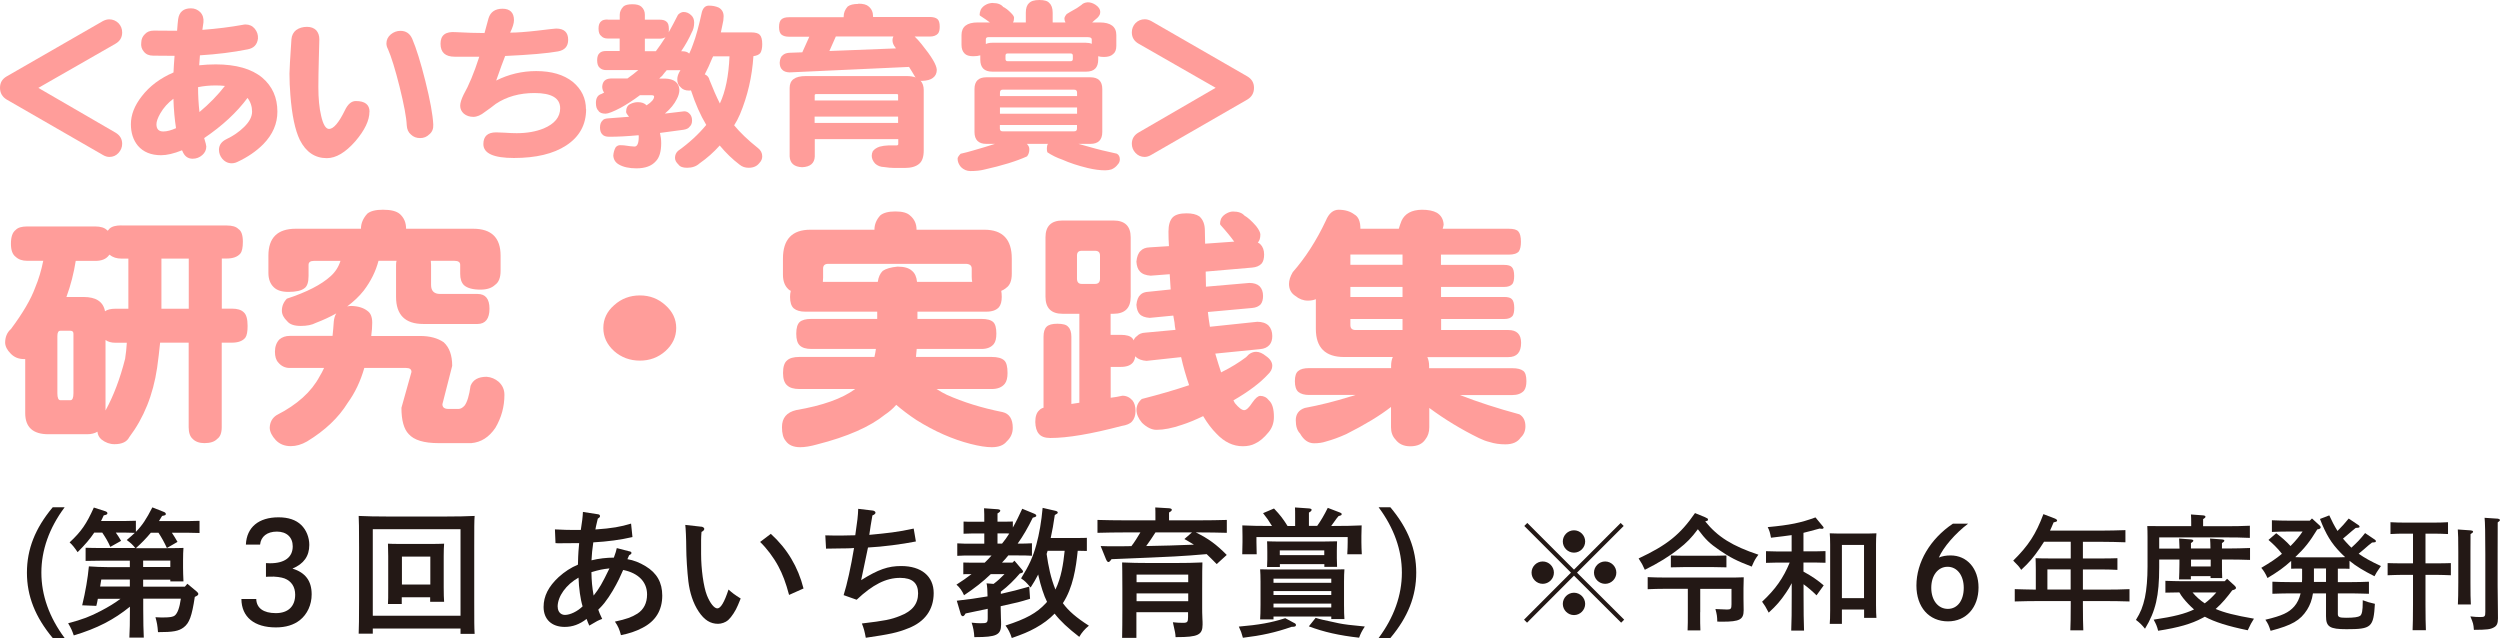 <?xml version="1.0" encoding="UTF-8"?>
<svg id="_レイヤー_1" data-name="レイヤー_1" xmlns="http://www.w3.org/2000/svg" viewBox="0 0 306.34 78.18">
  <defs>
    <style>
      .cls-1 {
        fill: #231815;
      }

      .cls-2 {
        fill: #ff9d9a;
      }
    </style>
  </defs>
  <path class="cls-2" d="M14.97,17.62c0,.42-.15.79-.45,1.12s-.67.49-1.12.49c-.26,0-.52-.08-.79-.24L.82,12.2c-.54-.33-.82-.81-.82-1.44s.27-1.08.82-1.4L12.61,2.58c.27-.14.53-.21.77-.21.44,0,.82.16,1.14.47.3.32.45.69.45,1.14,0,.6-.27,1.06-.82,1.38l-9.45,5.41,9.45,5.48c.54.32.82.77.82,1.38Z"/>
  <path class="cls-2" d="M33.99,13.69c0,1.46-.57,2.79-1.72,3.97-.86.87-1.93,1.6-3.2,2.19-.27.13-.56.18-.86.15-.37-.04-.69-.22-.97-.54-.27-.33-.41-.7-.41-1.12.01-.57.32-1,.92-1.29.84-.4,1.56-.9,2.15-1.48.66-.64.99-1.27.99-1.89s-.19-1.2-.56-1.68c-1.32,1.78-3.09,3.42-5.31,4.92.17.56.26.9.26,1.03,0,.42-.17.77-.49,1.05-.34.3-.74.45-1.18.45-.6,0-1.02-.32-1.27-.97l-.04-.06c-1,.4-1.85.6-2.56.6-1.23,0-2.18-.39-2.84-1.16-.57-.69-.86-1.57-.86-2.64,0-1.15.44-2.28,1.33-3.42.96-1.25,2.26-2.22,3.89-2.92.03-.62.07-1.3.13-2.04l-2.62-.02c-.5,0-.88-.16-1.14-.49-.27-.31-.38-.69-.32-1.12.01-.42.16-.76.45-1.03.26-.29.62-.43,1.1-.43l2.84.02c.04-.6.09-1.07.13-1.42.13-.89.65-1.33,1.57-1.33.44,0,.82.16,1.14.47.31.33.44.75.39,1.25-.03.24-.07.55-.13.92,1.82-.14,3.47-.35,4.96-.62.11-.03.22-.04.32-.04.47,0,.85.17,1.14.52.29.36.42.76.39,1.2-.09.75-.51,1.19-1.27,1.33-1.79.36-3.74.6-5.84.73-.03.44-.06.85-.09,1.22.66-.07,1.33-.11,2.02-.11,2.49,0,4.4.54,5.71,1.63,1.23,1.05,1.85,2.43,1.85,4.15ZM21.57,15.71c-.17-1.09-.28-2.29-.32-3.61-.67.5-1.21,1.1-1.61,1.8-.32.56-.47,1-.47,1.33,0,.59.28.88.84.88.44,0,.97-.14,1.57-.41ZM27.56,10.53c-.36-.04-.74-.06-1.14-.06-.76,0-1.48.07-2.15.21,0,1.05.06,2.06.17,3.05,1.2-1,2.24-2.07,3.12-3.2Z"/>
  <path class="cls-2" d="M45.27,13.69c0,1.06-.57,2.26-1.72,3.61-1.22,1.39-2.38,2.08-3.5,2.08-1.46,0-2.56-.75-3.31-2.23-.59-1.22-.97-3.06-1.16-5.52-.07-.87-.11-1.74-.11-2.6,0-.43.08-1.83.24-4.21.04-.49.24-.87.58-1.14.37-.26.82-.39,1.33-.39.47,0,.84.14,1.12.41.26.29.39.66.39,1.12,0,.11-.02.87-.06,2.26-.04,1.52-.06,2.71-.06,3.59,0,1.39.11,2.56.34,3.52.24,1.07.57,1.61.97,1.61.54,0,1.19-.75,1.93-2.26.36-.77.81-1.16,1.35-1.16,1.12,0,1.68.44,1.68,1.31ZM53.09,15.25c.03.52-.13.92-.47,1.2-.32.32-.69.47-1.14.47s-.82-.14-1.12-.43c-.32-.26-.49-.64-.52-1.14-.04-.97-.34-2.55-.88-4.73-.53-2.11-1-3.64-1.42-4.6-.13-.24-.19-.47-.19-.69,0-.44.18-.82.54-1.12.36-.29.75-.43,1.18-.43.67,0,1.15.32,1.44.97.5,1.17,1.04,2.9,1.61,5.18.59,2.35.91,4.12.97,5.31Z"/>
  <path class="cls-2" d="M71.82,13.38c0,1.91-.82,3.39-2.45,4.45-1.56,1.02-3.7,1.53-6.4,1.53-2.49,0-3.74-.57-3.74-1.7,0-.96.52-1.44,1.57-1.44.13,0,.47.01,1.03.04.57.04,1.07.06,1.48.06,1.25,0,2.35-.19,3.31-.58,1.35-.57,2.02-1.4,2.02-2.47,0-1.25-1.05-1.87-3.14-1.87-1.83,0-3.42.44-4.75,1.33-.43.34-.87.67-1.31.97-.52.42-1,.62-1.44.62s-.85-.13-1.16-.39c-.3-.27-.45-.59-.45-.97,0-.34.14-.79.41-1.35.64-1.12,1.29-2.67,1.93-4.66.17,0-.83,0-3.01,0-1.16,0-1.74-.53-1.74-1.59s.62-1.52,1.87-1.42c1.33.07,2.51.11,3.52.11.03-.13.19-.73.49-1.8.24-.79.82-1.18,1.72-1.18s1.4.47,1.4,1.4c0,.39-.16.9-.47,1.53.8,0,1.9-.08,3.31-.24,1.4-.17,2.18-.26,2.32-.26.99,0,1.48.46,1.48,1.38,0,.8-.42,1.27-1.25,1.42-1.27.23-3.43.42-6.47.56-.23.56-.59,1.56-1.1,3.01,1.53-.77,3.17-1.16,4.9-1.16,1.88,0,3.37.44,4.47,1.31,1.09.9,1.63,2.03,1.63,3.37Z"/>
  <path class="cls-2" d="M74.46,2.41h1.48v-.6c0-.36.15-.69.45-1.01.21-.19.58-.28,1.1-.28s.88.1,1.1.3c.29.26.43.59.43.99v.6h1.8c.39,0,.67.08.84.24.2.14.3.44.3.88,0,.17,0,.32-.02.43.37-.66.75-1.38,1.14-2.15.23-.23.46-.34.69-.34.34,0,.65.13.92.39.24.21.37.52.37.9,0,.47-.1.88-.3,1.22-.32.73-.75,1.5-1.29,2.3h.11c.39,0,.67.09.84.26.01,0,.03,0,.04.02.19-.4.34-.77.45-1.1.36-.93.72-2.26,1.1-4,.16-.52.44-.77.86-.77.44,0,.84.08,1.2.24.4.23.6.59.6,1.07,0,.33-.05.69-.15,1.07-.06.3-.12.6-.19.9h3.7c.53,0,.89.1,1.07.3.2.21.3.59.3,1.14,0,.49-.08.85-.24,1.1-.17.2-.45.32-.84.37-.16,2.51-.71,4.88-1.65,7.13-.21.49-.45.94-.71,1.35.72.87,1.68,1.8,2.9,2.77.36.27.54.62.54,1.03,0,.31-.12.59-.37.84-.29.37-.72.56-1.29.56-.43,0-.79-.12-1.1-.37-.89-.67-1.7-1.46-2.45-2.36-.73.82-1.55,1.55-2.47,2.19-.39.36-.9.54-1.53.54-.52,0-.87-.13-1.05-.39-.29-.27-.43-.54-.43-.82,0-.34.12-.63.37-.86,1.36-.97,2.51-2.03,3.46-3.18-.72-1.2-1.33-2.59-1.85-4.17-.01-.01-.02-.04-.02-.06-.09.01-.17.02-.24.02-.46,0-.81-.14-1.05-.43-.26-.21-.39-.53-.39-.95,0-.27.08-.56.24-.86.06-.09.11-.17.15-.26h-1.68c-.19.21-.38.45-.58.71-.13.1-.24.21-.34.32h.73c1.09.04,1.67.49,1.74,1.35,0,.39-.11.77-.32,1.16-.29.6-.77,1.2-1.46,1.78.79-.09,1.58-.18,2.38-.28.27,0,.51.12.71.37.16.19.24.44.24.77s-.1.57-.3.75c-.13.19-.37.31-.73.37-1.03.14-2,.27-2.9.39.1.42.15.83.15,1.25,0,1.03-.22,1.78-.67,2.23-.5.57-1.29.86-2.36.86-.9,0-1.62-.16-2.15-.47-.43-.24-.66-.61-.69-1.1.03-.37.12-.7.28-.99.13-.17.3-.26.52-.28.1,0,.26,0,.49.02.6.09,1.04.14,1.31.15.34,0,.52-.4.52-1.2,0-.06,0-.12-.02-.19-1.39.13-2.59.19-3.59.19-.42,0-.7-.1-.86-.3-.17-.16-.27-.43-.28-.82,0-.4.11-.69.32-.88.11-.16.36-.24.73-.26.84-.06,1.68-.12,2.51-.19,0-.01,0-.02-.02-.02-.2-.24-.32-.43-.34-.56,0-.49.16-.81.49-.97.31-.16.63-.24.95-.24.47,0,.83.13,1.07.39.62-.4.92-.76.92-1.07,0-.11-.09-.17-.28-.17h-1.46c-.8.6-1.6,1.12-2.38,1.55-.9.47-1.51.71-1.83.71-.44,0-.74-.12-.88-.37-.2-.19-.3-.5-.3-.95,0-.6.23-.97.69-1.1.1-.06.21-.11.32-.17-.14-.16-.22-.39-.24-.69.03-.66.37-1,1.03-1.03h2.06c.49-.34.93-.69,1.33-1.03h-3.93c-.33,0-.59-.09-.79-.28-.21-.17-.32-.48-.32-.92s.11-.74.32-.9c.16-.16.42-.24.79-.24h1.65v-1.53h-1.48c-.33,0-.59-.1-.77-.3-.23-.16-.34-.47-.34-.92,0-.43.11-.73.34-.9.14-.14.4-.21.77-.21ZM80.37,6.27c.4-.53.79-1.1,1.18-1.72-.19.13-.43.19-.73.19h-1.8v1.53h1.35ZM88.21,12.68c.69-1.46,1.08-3.39,1.18-5.78h-2c-.04.07-.08.14-.11.21-.3.75-.61,1.41-.92,2,.31.13.51.36.58.69.43,1.09.85,2.05,1.27,2.88Z"/>
  <path class="cls-2" d="M105.17.45c.6,0,1.02.11,1.27.34.36.3.54.7.54,1.2v.09h6.94c.44,0,.76.09.95.26.19.16.28.47.28.95,0,.37-.07.64-.21.82-.21.24-.55.37-1.01.37h-1.85c.29.27.57.59.86.95,1.2,1.48,1.82,2.51,1.85,3.12,0,.43-.16.76-.47.99-.29.23-.73.35-1.33.37-.07,0-.14,0-.19-.02.26.29.39.67.39,1.14v7.41c0,.79-.19,1.34-.58,1.65-.4.33-.98.49-1.74.49h-1.27c-.39,0-.81-.04-1.27-.11-.44-.01-.81-.16-1.1-.43-.27-.3-.41-.62-.41-.95,0-.19.04-.37.13-.56.2-.26.48-.44.84-.56.34-.09.69-.14,1.05-.15h.99c.16,0,.24-.06.24-.17v-.6h-10.23v2.13c-.04.83-.56,1.27-1.55,1.31-.97-.04-1.48-.48-1.53-1.31v-8.42c0-.96.66-1.44,1.98-1.44h12.35c.44,0,.82.06,1.12.17-.03-.03-.06-.06-.09-.09-.24-.42-.49-.82-.73-1.2l-14.63.67c-.43-.01-.74-.13-.92-.34-.19-.17-.29-.45-.3-.84.03-.46.15-.77.37-.92.17-.17.43-.27.77-.3l1.63-.06.86-1.91h-2.49c-.4,0-.71-.09-.92-.26-.2-.17-.3-.48-.3-.92,0-.47.1-.79.3-.95.19-.17.49-.26.92-.26h6.7v-.09c0-.44.16-.85.49-1.22.27-.21.71-.32,1.31-.32ZM99.82,12.31h10.23v-.69c0-.06-.05-.09-.15-.09h-9.9c-.11,0-.17.05-.17.15v.62ZM99.82,15.06h10.23v-.77h-10.23v.77ZM109.79,5.93s-.04-.06-.06-.09c-.24-.29-.37-.59-.37-.92,0-.16.04-.31.11-.45h-7.05l-.79,1.78,8.16-.32Z"/>
  <path class="cls-2" d="M120.87,9.47h12.74c.97,0,1.46.48,1.46,1.44v5.26c0,.97-.49,1.46-1.46,1.46h-1.46c.39.11.79.23,1.22.34,1.1.32,2.26.6,3.48.86.24.13.37.36.37.69,0,.26-.09.47-.26.64-.19.26-.44.46-.77.6-.23.07-.49.11-.77.11-.62,0-1.33-.09-2.13-.28-1.19-.29-2.23-.63-3.12-1.03-.67-.23-1.28-.53-1.83-.9-.04-.11-.06-.26-.06-.45,0-.14.02-.3.06-.47.03-.03.06-.06.09-.11h-2.6c.21.21.31.44.3.67,0,.33-.09.62-.28.86-1.29.59-3.05,1.13-5.29,1.63-.44.11-1,.17-1.65.17-.44,0-.83-.17-1.16-.49-.27-.32-.41-.66-.41-1.03,0-.14.12-.34.37-.6.57-.13,1.07-.26,1.5-.39,1.02-.29,1.92-.56,2.71-.82h-1.05c-.97,0-1.46-.49-1.46-1.46v-5.26c0-.96.49-1.44,1.46-1.44ZM121.67.37c.59,0,1.01.17,1.27.49.29.13.6.37.95.73.24.24.37.44.37.58,0,.23-.04.42-.13.58h1.57v-1.2c0-.54.13-.93.39-1.16.23-.26.65-.39,1.27-.39s1.02.12,1.22.37c.27.24.41.64.41,1.18v1.2h1.57c-.09-.16-.13-.32-.13-.49,0-.13.09-.31.28-.54.11-.06.24-.14.39-.24.3-.17.59-.34.86-.49.26-.19.44-.31.56-.39.17-.19.43-.29.77-.32.33,0,.65.11.97.32.37.26.56.54.56.86,0,.17-.04.32-.13.45-.11.19-.31.38-.58.58-.1.09-.19.17-.28.26h.92c1.36,0,2.04.52,2.04,1.55v1.31c0,.49-.14.83-.41,1.03-.24.23-.62.34-1.12.34-.27,0-.5-.03-.69-.09v.41c0,.99-.49,1.48-1.48,1.48h-11.49c-.99,0-1.48-.49-1.48-1.48v-.52c-.21.07-.5.11-.86.11-.5,0-.86-.11-1.07-.34-.24-.24-.37-.59-.37-1.05v-1.2c0-1.03.66-1.55,1.98-1.55h1.5c-.3-.23-.71-.51-1.22-.84-.03-.04-.04-.08-.04-.11,0-.16.04-.36.13-.6.14-.29.4-.52.77-.69.24-.1.49-.15.75-.15ZM120.81,5.39c.2-.1.46-.15.77-.15h11.49c.27,0,.51.04.71.13v-.54c0-.19-.17-.28-.52-.28h-12.14c-.21,0-.32.09-.32.28v.56ZM122.53,11.77h9.45v-.41c0-.24-.11-.37-.34-.37h-8.79c-.21,0-.32.12-.32.37v.41ZM122.53,13.94h9.45v-.77h-9.45v.77ZM131.63,16.09c.23,0,.34-.11.34-.34v-.43h-9.45v.43c0,.23.11.34.32.34h8.79ZM131.18,7.5c.19,0,.28-.09.28-.28v-.41c0-.17-.09-.26-.28-.26h-7.71c-.17,0-.26.09-.26.26v.41c0,.19.09.28.26.28h7.71Z"/>
  <path class="cls-2" d="M153.66,10.76c0,.63-.27,1.11-.82,1.44l-11.79,6.79c-.27.16-.54.24-.79.24-.44,0-.82-.17-1.12-.49s-.45-.7-.45-1.12c0-.6.27-1.06.82-1.38l9.45-5.48-9.45-5.41c-.54-.31-.82-.77-.82-1.38,0-.44.15-.82.45-1.14.31-.31.69-.47,1.14-.47.24,0,.5.07.77.21l11.79,6.79c.54.32.82.78.82,1.4Z"/>
  <path class="cls-2" d="M14.9,27.63h12.87c.68,0,1.16.14,1.44.43.37.23.55.75.55,1.57,0,.7-.1,1.18-.31,1.44-.35.41-.91.61-1.69.61h-.58v6.14h1.23c.66,0,1.14.14,1.44.43.33.27.49.83.49,1.69,0,.7-.09,1.18-.28,1.44-.33.41-.88.61-1.66.61h-1.23v10.35c0,.7-.18,1.18-.55,1.44-.33.35-.85.52-1.57.52-.61,0-1.1-.17-1.44-.52-.33-.29-.49-.77-.49-1.44v-10.35h-3.5c-.1,1.04-.23,2.08-.37,3.1-.49,3.3-1.63,6.12-3.41,8.48-.29.57-.89.86-1.81.86-.57,0-1.11-.19-1.6-.58-.29-.25-.45-.56-.49-.95-.33.2-.75.31-1.26.31h-4.76c-1.88,0-2.83-.86-2.83-2.58v-6.63h-.15c-.66,0-1.2-.22-1.63-.67-.43-.43-.66-.87-.68-1.32,0-.72.24-1.28.71-1.69,1.45-1.94,2.45-3.64,2.98-5.1.41-.98.74-2.07.98-3.26h-1.97c-.59,0-1.06-.16-1.41-.49-.39-.29-.58-.82-.58-1.6,0-.84.19-1.4.58-1.69.27-.29.74-.43,1.41-.43h8.32c.68,0,1.17.15,1.47.46.02.02.05.04.09.06.06-.08.13-.16.21-.25.29-.27.77-.4,1.44-.4ZM7.4,49.04h1.23c.25,0,.37-.29.37-.86v-7.28c0-.25-.12-.37-.37-.37h-1.23c-.25,0-.37.21-.37.65v7c0,.57.12.86.37.86ZM8.14,36.39h2.09c1.54,0,2.42.58,2.64,1.75.27-.2.7-.31,1.29-.31h1.57v-6.14h-.83c-.59,0-1.08-.15-1.44-.46,0-.02-.01-.03-.03-.03-.02.04-.05.07-.09.09-.33.45-.88.68-1.66.68h-2.4c-.23,1.47-.6,2.95-1.14,4.42ZM12.93,41.67v8.63c.98-1.78,1.78-3.89,2.4-6.33.1-.63.17-1.29.21-1.97h-1.38c-.51,0-.92-.11-1.23-.34ZM23.13,37.83v-6.14h-3.35v6.14h3.35Z"/>
  <path class="cls-2" d="M46.96,25.7c.94,0,1.62.17,2.03.52.51.45.77,1.05.77,1.81h8.23c2.23,0,3.35,1.1,3.35,3.29v1.87c0,.84-.23,1.41-.68,1.72-.41.39-1,.58-1.78.58-.94,0-1.62-.18-2.03-.55-.31-.31-.46-.77-.46-1.38v-1.11c0-.33-.24-.49-.71-.49h-2.89c.02.14.03.31.03.49v2.46c0,.74.37,1.11,1.11,1.11h4.58c.98,0,1.47.6,1.47,1.81s-.49,1.87-1.47,1.87h-6.63c-2.23,0-3.35-1.11-3.35-3.32v-3.93c0-.18.02-.35.06-.49h-2.21c-.33,1.27-.93,2.49-1.81,3.65-.55.7-1.23,1.34-2.03,1.94.16-.04.33-.06.49-.06.86.02,1.52.23,2,.61.39.27.58.75.58,1.44,0,.49-.04,1.03-.12,1.63h5.99c1.19,0,2.15.26,2.89.77.7.64,1.04,1.6,1.04,2.89l-1.2,4.7c0,.39.25.58.74.58h1.23c.25,0,.49-.13.74-.4.33-.43.57-1.24.74-2.43.29-.74.94-1.11,1.97-1.11.55.04,1.04.25,1.47.61.47.43.71.96.71,1.6,0,1.45-.37,2.8-1.11,4.05-.78,1.15-1.76,1.77-2.95,1.87h-4.02c-1.78,0-3-.37-3.65-1.11-.59-.61-.89-1.69-.89-3.22l1.23-4.39c0-.33-.21-.49-.65-.49h-5.13c-.47,1.64-1.15,3.06-2.03,4.27-1.11,1.8-2.76,3.38-4.98,4.73-.68.39-1.34.58-2,.58-.76,0-1.37-.25-1.84-.74-.47-.51-.72-1.01-.74-1.5.02-.7.31-1.22.86-1.57,2.5-1.27,4.25-2.85,5.25-4.73.2-.33.39-.68.55-1.04h-4.21c-.57,0-1.04-.23-1.41-.68-.27-.29-.4-.73-.4-1.32s.18-1.12.55-1.5c.35-.29.77-.43,1.26-.43h5.25c.06-.55.11-1.14.15-1.75.04-.41.14-.75.31-1.01-.76.43-1.6.82-2.52,1.17-.47.25-1.09.37-1.84.37-.8,0-1.35-.19-1.66-.58-.43-.41-.65-.84-.65-1.29,0-.55.2-1.04.61-1.47,2.44-.8,4.23-1.72,5.37-2.76.57-.51.97-1.14,1.2-1.87h-3.26c-.43,0-.65.16-.65.49v1.35c0,.76-.16,1.26-.49,1.5-.39.31-1.04.46-1.97.46-.82,0-1.42-.19-1.81-.58-.43-.41-.65-.99-.65-1.75v-2.12c0-2.19,1.12-3.29,3.35-3.29h7.99c0-.66.26-1.27.77-1.84.39-.33,1.03-.49,1.93-.49Z"/>
  <path class="cls-2" d="M82.86,40.19c0,1.09-.44,2.03-1.32,2.83-.88.78-1.92,1.17-3.13,1.17s-2.28-.39-3.16-1.17c-.88-.8-1.32-1.74-1.32-2.83s.44-2.02,1.32-2.79c.88-.8,1.94-1.2,3.16-1.2s2.25.4,3.13,1.2c.88.78,1.32,1.71,1.32,2.79Z"/>
  <path class="cls-2" d="M109.73,25.91c.86,0,1.46.17,1.81.52.51.43.77,1,.77,1.72h8.32c2.23,0,3.35,1.18,3.35,3.53v1.87c0,.84-.23,1.41-.68,1.72-.18.16-.39.29-.61.37.04.23.06.47.06.74,0,.55-.11.97-.34,1.26-.33.37-.84.55-1.54.55h-8.45v.89h7.86c.68,0,1.16.13,1.44.4.25.25.37.72.37,1.41,0,.57-.1.99-.31,1.26-.33.41-.83.61-1.5.61h-7.95c-.02.33-.05.66-.09.98h9.28c.72,0,1.23.14,1.54.43.27.25.4.76.4,1.54,0,.59-.11,1.03-.34,1.32-.35.43-.88.64-1.6.64h-6.76c.41.27.83.5,1.26.71,2.01.9,4.29,1.61,6.85,2.12.82.2,1.23.85,1.23,1.93,0,.66-.25,1.21-.74,1.66-.37.47-.98.71-1.84.71-.66,0-1.52-.13-2.58-.4-2.23-.57-4.44-1.55-6.63-2.92-.9-.59-1.73-1.22-2.49-1.87-.39.45-.85.85-1.38,1.2-1.84,1.49-4.62,2.71-8.32,3.65-.82.23-1.5.34-2.06.34-.84,0-1.43-.26-1.78-.77-.31-.35-.46-.91-.46-1.69,0-1.13.58-1.82,1.75-2.09,3.23-.55,5.64-1.41,7.22-2.58h-6.85c-.68,0-1.18-.15-1.5-.46-.33-.29-.49-.79-.49-1.5,0-.76.16-1.27.49-1.54.31-.29.81-.43,1.5-.43h9.21c.08-.33.14-.66.18-.98h-7.92c-.63,0-1.11-.14-1.41-.43-.29-.27-.43-.75-.43-1.44s.14-1.18.43-1.44c.29-.25.76-.37,1.41-.37h8.08v-.89h-8.84c-.59,0-1.05-.13-1.38-.4-.31-.27-.46-.74-.46-1.41,0-.27.03-.51.09-.74-.12-.06-.23-.13-.31-.21-.43-.41-.65-.99-.65-1.75v-2c0-2.35,1.12-3.53,3.35-3.53h7.86c0-.63.23-1.22.71-1.75.39-.33,1.01-.49,1.87-.49ZM100.83,34.54h6.73c.08-.59.29-1.04.61-1.35.39-.27.99-.44,1.81-.52.82,0,1.41.17,1.78.52.35.29.55.74.61,1.35h6.76c-.04-.2-.06-.42-.06-.65v-.98c0-.39-.26-.58-.77-.58h-16.8c-.43,0-.64.19-.64.58v1.11c0,.18-.01.36-.03.52Z"/>
  <path class="cls-2" d="M151.25,29.63c-.39-.55-.95-1.24-1.69-2.06-.04-.04-.06-.1-.06-.18,0-.16.04-.36.12-.58.16-.31.42-.54.77-.71.25-.12.48-.18.71-.18.63,0,1.09.16,1.38.49.41.23.89.66,1.44,1.29.35.45.52.8.52,1.04,0,.43-.1.76-.31.98.12.06.23.13.31.21.31.31.46.73.46,1.26,0,.49-.1.86-.31,1.11-.27.29-.66.45-1.17.49l-5.68.49.03,1.6v.25l5.31-.46c.55,0,.97.13,1.26.4.29.29.43.69.43,1.2,0,.41-.09.75-.28,1.01-.25.27-.6.42-1.07.46l-5.41.49c.06.57.14,1.18.25,1.81l5.8-.61c.59,0,1.05.15,1.38.46.31.33.46.76.46,1.29,0,.45-.11.81-.34,1.08-.27.31-.65.48-1.14.52l-5.5.55c.02.06.03.1.03.12.23.78.45,1.5.68,2.18,1.19-.59,2.21-1.22,3.07-1.87.35-.43.76-.65,1.23-.65.37,0,.77.17,1.2.52.51.35.77.75.77,1.2,0,.37-.18.73-.55,1.07-.94,1.02-2.34,2.08-4.21,3.16.06.12.12.24.18.34.47.57.85.86,1.14.86.27,0,.6-.32,1.01-.95.37-.53.69-.8.95-.8.43,0,.79.18,1.07.55.41.37.61,1.04.61,2.03,0,.72-.21,1.34-.65,1.87-.57.7-1.14,1.17-1.69,1.41-.39.2-.88.31-1.47.31-1.19,0-2.26-.51-3.23-1.54-.57-.57-1.12-1.29-1.63-2.15-.98.47-1.85.83-2.61,1.07-1.19.41-2.22.61-3.1.61-.59,0-1.19-.29-1.78-.86-.45-.53-.68-1.05-.68-1.57s.21-.96.65-1.35c2.23-.57,4.17-1.14,5.8-1.69-.39-1.13-.72-2.27-.98-3.44l-4.24.46c-.57-.04-1.01-.2-1.32-.49-.02-.04-.04-.07-.06-.09-.04.33-.13.58-.28.77-.29.37-.79.55-1.5.55h-1.23v3.78c.49-.06.97-.14,1.44-.25.49,0,.9.2,1.23.58.25.31.37.74.37,1.29s-.14.96-.43,1.29c-.23.27-.66.45-1.29.55-3.71.98-6.61,1.47-8.72,1.47-.66,0-1.13-.17-1.41-.52-.27-.31-.41-.79-.43-1.44,0-.68.16-1.16.49-1.44.12-.14.3-.25.52-.31v-8.69c0-.57.12-.98.37-1.23.25-.25.69-.37,1.32-.37.68,0,1.12.12,1.32.37.27.25.4.66.4,1.23v8.23c.35-.06.68-.11.98-.15v-10.9h-2.06c-1.39,0-2.09-.7-2.09-2.09v-7.28c0-1.37.7-2.06,2.09-2.06h6.23c1.41,0,2.12.69,2.12,2.06v7.28c0,1.39-.71,2.09-2.12,2.09h-.34v2.58h1.23c.72,0,1.2.14,1.44.43.06.06.11.14.15.25.08-.22.22-.4.4-.52.25-.27.59-.41,1.04-.43l3.69-.34c-.06-.29-.1-.58-.12-.89-.06-.29-.11-.57-.15-.86l-2.89.28c-.57-.04-.98-.19-1.23-.46-.23-.25-.36-.62-.4-1.14.06-.59.23-1,.49-1.23.22-.23.56-.35,1.01-.37l2.7-.28c-.04-.59-.08-1.22-.12-1.87l-2.33.18c-.61-.04-1.05-.21-1.32-.52-.25-.25-.39-.65-.43-1.2.06-.63.24-1.07.52-1.32.25-.27.61-.41,1.11-.43l2.36-.15c-.04-.57-.06-1.17-.06-1.78,0-.8.17-1.38.52-1.75.33-.33.89-.49,1.69-.49.68,0,1.2.12,1.57.37.45.39.68.97.68,1.75l.03,1.6,3.53-.25ZM134.18,34.79c.41,0,.61-.21.61-.65v-2.83c0-.39-.2-.58-.61-.58h-1.63c-.39,0-.58.19-.58.58v2.83c0,.43.19.65.58.65h1.63Z"/>
  <path class="cls-2" d="M164,25.7c.8,0,1.45.19,1.96.58.49.27.74.85.74,1.75h4.7c.1-.33.21-.66.34-.98.41-.88,1.24-1.33,2.49-1.35.78,0,1.39.12,1.84.37.51.31.79.79.83,1.44,0,.08-.04.26-.12.52h8.11c.59,0,.98.11,1.17.34.2.23.31.64.31,1.26,0,.51-.08.9-.25,1.17-.23.27-.63.4-1.23.4h-8.32v1.26h7.74c.47,0,.79.09.95.28.18.18.28.54.28,1.07,0,.45-.07.78-.21.98-.21.25-.54.37-1.01.37h-7.74v1.23h7.74c.47,0,.79.09.95.28.18.18.28.54.28,1.07,0,.45-.07.78-.21.98-.21.25-.54.37-1.01.37h-7.74v1.35h8.23c1.04,0,1.57.52,1.57,1.57,0,1.17-.52,1.75-1.57,1.75h-9.92c.14.31.22.67.22,1.08v.28h10.2c.61,0,1.06.11,1.35.34.25.2.37.62.37,1.26,0,.51-.1.9-.31,1.17-.33.35-.8.52-1.41.52h-6.42c2.15.84,4.58,1.63,7.28,2.36.49.29.74.78.74,1.47,0,.57-.2,1.03-.58,1.38-.37.55-.99.83-1.87.83-.7,0-1.34-.09-1.93-.28-.43-.1-.87-.27-1.32-.49-2.13-1.04-4.16-2.27-6.08-3.69v2.37c0,.59-.16,1.09-.49,1.5-.37.55-.98.83-1.84.83-.8,0-1.4-.28-1.81-.83-.37-.39-.55-.89-.55-1.5v-2.49c-1.33,1.04-3.15,2.15-5.47,3.32-.86.39-1.7.7-2.52.92-.41.14-.89.21-1.44.21-.7,0-1.27-.4-1.72-1.2-.35-.35-.52-.89-.52-1.63s.37-1.26,1.11-1.5c1.78-.33,3.62-.79,5.53-1.38.25-.06.47-.13.68-.21h-5.68c-.57,0-1.01-.12-1.32-.37-.29-.25-.43-.69-.43-1.32s.14-1.05.43-1.26c.27-.23.71-.34,1.32-.34h10.04v-.28c0-.41.07-.77.21-1.08h-5.96c-2.31,0-3.47-1.15-3.47-3.44v-3.65c-.27.12-.59.18-.98.18-.55,0-1.06-.19-1.54-.58-.51-.33-.77-.82-.77-1.47,0-.43.15-.91.46-1.44,1.53-1.74,2.89-3.84,4.05-6.3.37-.9.9-1.35,1.6-1.35ZM171.86,32.45v-1.26h-6.39v1.26h6.39ZM171.86,36.39v-1.23h-6.39v1.23h6.39ZM171.86,40.44v-1.35h-6.39v.74c0,.41.21.61.65.61h5.74Z"/>
  <path class="cls-1" d="M7.92,62.16c-1.89,2.54-2.85,5.25-2.85,8.01s.96,5.47,2.85,8.01h-1.46c-2.14-2.57-3.16-5.13-3.16-8.01s1.01-5.44,3.16-8.01h1.46Z"/>
  <path class="cls-1" d="M22.67,71.87l.29-.34,1.15.96c.12.1.19.21.19.29,0,.12-.09.21-.43.36-.36,2.38-.67,3.21-1.37,3.74-.6.45-1.27.58-3.14.58-.07-.88-.12-1.11-.31-1.83.46.03.69.03.96.03.82,0,1.2-.07,1.41-.24.34-.29.58-.94.74-2.06h-4.61v1.25c0,1.58.03,2.74.07,3.52h-1.77c.05-.77.07-1.94.07-3.52v-.27c-1.96,1.59-4,2.66-6.88,3.52-.21-.6-.31-.84-.69-1.49,1.75-.46,2.73-.84,4-1.51.98-.51,1.71-.96,2.42-1.49h-2.78c-.07.38-.14.72-.19.87l-1.73-.07c.41-1.7.69-3.34.82-4.77.67.05,1.58.09,2.28.09h2.74v-.79h-3.38c-.57,0-1.53.02-2.04.03v-1.61c.53.02,1.41.03,2.04.03h4.05c-.36-.43-.51-.58-1.05-.98.39-.33.7-.6.99-.88-.36-.02-.82-.03-1.23-.03h-1.1c.21.29.43.63.65,1.01l-1.32.74c-.29-.65-.53-1.06-.99-1.75h-.98c-.51.77-1.15,1.51-2.04,2.4-.34-.51-.63-.89-.98-1.2,1.44-1.34,2.06-2.25,2.97-4.27l1.39.45c.17.05.27.14.27.24,0,.14-.07.19-.45.27-.1.24-.22.46-.33.69h2.9c.38,0,.99-.02,1.37-.03v1.36c.79-.81,1.27-1.54,2.02-3l1.39.55c.15.05.26.15.26.26,0,.14-.09.17-.46.24-.12.22-.26.43-.38.63h3.6c.36,0,.98-.02,1.37-.03v1.49c-.38-.02-.91-.03-1.37-.03h-2.02c.22.33.45.69.69,1.12l-1.3.75c-.33-.72-.63-1.25-1.03-1.87h-.94c-.57.69-1.17,1.3-1.83,1.89h3.81c1.1,0,1.61-.02,2.02-.03-.03.34-.05.89-.05,1.53v.89c0,.65.02.81.05,1.68h-1.61v-.21h-3.33v.86h5.13ZM15.91,71.01h-3.5l-.14.86h3.64v-.86ZM20.87,69.48v-.79h-3.33v.79h3.33Z"/>
  <path class="cls-1" d="M30.13,66.72c.1-2.11,1.56-3.33,4-3.33,1.2,0,2.13.31,2.78.94.62.6.99,1.51.99,2.44,0,1.37-.67,2.32-2.06,2.9,1.59.5,2.35,1.51,2.35,3.16,0,1.27-.53,2.44-1.46,3.17-.75.58-1.71.88-2.93.88-2.64,0-4.2-1.27-4.22-3.48h1.82c.03,1.11.88,1.73,2.4,1.73s2.37-.84,2.37-2.26c0-.96-.46-1.66-1.3-1.99-.38-.14-1.08-.26-1.87-.22l-.41.02v-1.68c.24.02.34.02.5.02,1.8,0,2.78-.74,2.78-2.08,0-1.1-.74-1.8-1.94-1.8s-1.96.6-2.06,1.59h-1.73Z"/>
  <path class="cls-1" d="M45.68,77.65h-1.73c.03-.82.05-1.75.05-4.03v-6.52c0-2.59-.02-3.29-.05-3.88.91.05,2.25.07,3.41.07h7.39c1.17,0,2.5-.02,3.41-.07-.05.58-.05,1.41-.05,3.88v6.52c0,2.57,0,3.21.05,4.05h-1.73v-.65h-10.75v.63ZM56.43,64.85h-10.75v10.6h10.75v-10.6ZM49.24,74.01h-1.7c.03-.39.03-.96.03-1.82v-4.06c0-.55-.02-1.2-.03-1.51.38.02.72.03,1.23.03h4.42c.5,0,.86-.02,1.23-.03-.03.31-.05.96-.05,1.51v3.83c0,.81.02,1.39.05,1.78h-1.71v-.55h-3.48v.82ZM52.73,68.2h-3.48v3.43h3.48v-3.43Z"/>
  <path class="cls-1" d="M77.17,67.56c.12.03.21.12.21.19,0,.1-.07.17-.29.29-.1.22-.12.29-.21.48.75.12,1.49.41,2.23.86,1.39.84,2.04,2.01,2.04,3.6,0,1.8-.82,3.14-2.44,3.96-.82.43-1.63.69-2.62.89-.19-.72-.34-1.08-.74-1.66,1.42-.31,2.04-.53,2.76-.98.77-.5,1.18-1.29,1.18-2.35,0-1.53-1.06-2.62-2.93-3-.09.19-.33.74-.5,1.1-.43.88-1.08,2.04-1.8,2.95-.17.22-.38.45-.75.82.1.31.22.58.48,1.13-.46.17-.62.24-1.58.82-.14-.33-.21-.46-.33-.82-.86.67-1.73.98-2.68.98-1.61,0-2.59-.94-2.59-2.45,0-1.32.6-2.5,1.84-3.65.74-.67,1.51-1.17,2.37-1.53.03-1.51.09-1.92.15-2.64-1.18.02-2.06.02-2.61.02-.07,0-.17,0-.29-.02l-.07-1.68c1.01.05,1.63.07,2.33.07h.84c.15-.89.24-1.66.26-2.21l1.87.29c.14.02.22.1.22.21,0,.14-.02.15-.27.33-.05.22-.09.39-.12.51-.1.43-.12.51-.17.81,2.04-.14,3.1-.33,4.37-.72l.17,1.65c-1.46.34-3.02.55-4.8.65-.12.77-.19,1.56-.22,2.2.89-.22,1.85-.33,2.74-.33.24-.69.26-.72.36-1.17l1.58.41ZM68.34,74.35c0,.6.36,1,.89,1,.63,0,1.53-.43,2.16-1.05-.27-.86-.46-2.26-.5-3.52-1.53.86-2.56,2.3-2.56,3.57ZM72.74,72.98c.72-.91,1.03-1.46,1.94-3.33-.84.09-1.23.17-2.21.46.02,1.06.09,1.87.27,2.86Z"/>
  <path class="cls-1" d="M85.92,64.53c.21.02.38.15.38.27,0,.14-.1.26-.34.38-.03.46-.05.6-.05.98v1.73c0,1.82.29,4,.72,5.08.39.96.89,1.58,1.27,1.58.41,0,.86-.75,1.37-2.31.48.43.7.6,1.49,1.1-.1.22-.17.41-.34.82-.27.67-.79,1.46-1.2,1.83-.31.27-.81.45-1.23.45-.94,0-1.68-.46-2.37-1.49-.69-1.03-1.1-2.32-1.27-3.7-.14-1.17-.26-3.07-.26-4.08,0-1.1-.07-2.54-.12-2.85l1.96.22ZM94.46,65.42c2.01,1.83,3.33,4.05,4,6.69l-1.77.79c-.39-1.47-.79-2.54-1.32-3.52-.58-1.08-1.42-2.2-2.23-2.97l1.32-1Z"/>
  <path class="cls-1" d="M103.38,72.91c.41-1.29.89-3.45,1.27-5.76-.45.05-1.35.05-1.42.05-1.35.02-1.7.02-2.01.03l-.09-1.63c.45.02.62.02.96.02.6,0,1.27.02,2.71-.03.27-1.85.33-2.33.36-3.24l1.78.21c.19.02.34.14.34.26s-.12.24-.38.34c-.21,1.17-.22,1.32-.38,2.38,2.21-.21,3.5-.34,5.44-.77l.27,1.58c-1.7.34-4.08.65-5.87.74-.1.46-.17.81-.41,1.96-.07.31-.1.53-.43,2.04,2.11-1.32,3.31-1.73,4.91-1.73,2.47,0,3.98,1.25,3.98,3.31s-1.11,3.53-3.07,4.3c-1.35.55-2.31.75-5.25,1.18-.14-.77-.26-1.22-.48-1.75,2.85-.34,3.55-.48,4.68-.93,1.51-.58,2.21-1.48,2.21-2.76s-.72-1.9-2.2-1.9c-1.73,0-3.36.82-5.33,2.68l-1.61-.57Z"/>
  <path class="cls-1" d="M124.31,68.71l.93,1.1c.1.12.12.15.12.22,0,.12-.09.17-.39.24-.7.81-1.41,1.53-2.33,2.23v.27c1.17-.26,2.33-.55,3.48-.89l.1,1.49c-1.32.41-1.41.43-3.6.91v.19c0,.31.02.72.03,1.27.02.27.02.62.02.79,0,1.27-.57,1.54-3.16,1.54h-.12c-.03-.65-.14-1.22-.33-1.77.53.05.77.07,1.1.07.82,0,.87-.05.87-.72v-1.05c-1.35.29-2.26.48-2.71.57-.14.24-.24.34-.34.34-.09,0-.21-.12-.24-.22l-.5-1.68c1.27-.14,2.52-.31,3.77-.53,0-.57-.05-1.37-.12-1.6l.86.07c.48-.36.93-.77,1.34-1.2h-1.68c-.98.94-1.99,1.73-3.28,2.59-.22-.51-.53-.96-.93-1.3.7-.45,1.3-.86,1.85-1.29h-.5c-.17,0-.34,0-.51.02v-1.44l1.03.02h1.59c.29-.27.57-.58.84-.88h-2.5c-.5,0-1.22,0-1.7.04v-1.53c.48.04,1.2.04,1.7.04h1.61v-1.25h-1.53c-.33,0-.77.02-1.01.03v-1.49c.24.02.69.02,1.01.02h1.53v-.05c0-.79,0-1-.03-1.6l1.68.12c.19.02.31.07.31.17s-.1.21-.34.34v1.01h.87c.33,0,.75,0,1.01-.02v.74c.43-.74.79-1.53,1.15-2.3l1.46.6c.17.07.26.15.26.24,0,.12-.05.15-.43.26-.6,1.23-1.18,2.23-1.85,3.17h.05c.5,0,1.22,0,1.7-.04v1.53c-.48-.04-1.2-.04-1.7-.04h-1.2c-.24.31-.48.57-.77.88h1.29l.24-.24ZM122.78,66.62c.33-.39.62-.81.89-1.24-.19-.02-.38-.02-.57-.02h-.87v1.25h.55ZM132.06,67.49c-.21,2.09-.58,4.53-1.82,6.42.7.96,1.66,1.78,3.19,2.76-.48.38-.91.88-1.18,1.37-1.37-1.06-2.32-1.94-3.02-2.85-.65.67-1.42,1.25-2.33,1.75-.91.5-1.58.77-2.92,1.24-.19-.62-.46-1.13-.77-1.53,2.52-.81,3.82-1.53,4.92-2.71.07-.07.12-.14.17-.19-.38-.75-.77-1.96-1.05-3.19-.02-.07-.02-.1-.03-.17-.27.53-.58,1.06-.93,1.6-.57-.67-.67-.77-1.17-1.12.98-1.58,1.46-2.62,1.87-4.13.36-1.32.62-2.83.77-4.51l1.56.36c.21.05.29.12.29.21,0,.1-.02.12-.36.31-.15,1.05-.31,1.97-.5,2.81h3.4c.34,0,.77,0,1.03-.02v1.61c-.26,0-.77-.02-1.03-.02h-.1ZM128.37,67.49c-.03.14-.09.26-.12.39.21,1.48.51,2.97,1.08,4.36.72-1.49.96-3.12,1.13-4.75h-2.09Z"/>
  <path class="cls-1" d="M134.83,66.91c.69.03,1.23.03,1.56.03.77,0,1.51,0,2.25-.02.41-.53.75-1.1,1.1-1.68h-1.85c-.94,0-2.49.02-3.41.05v-1.58c.89.03,2.44.05,3.41.05h3.69v-.48c0-.48,0-.86-.02-1.1l1.7.1c.22.02.33.09.33.19s-.09.19-.34.33v.96h3.67c1.08,0,2.54-.02,3.41-.05v1.58c-.91-.03-2.37-.05-3.41-.05h-.39c1.54.75,2.54,1.49,3.79,2.76l-1.23,1.12c-.5-.5-.87-.89-1.23-1.22-3.19.27-3.53.29-11.66.62l-.1.14c-.12.15-.19.21-.27.21-.12,0-.22-.12-.34-.43l-.62-1.53ZM139.27,78.16h-1.77c.02-.75.03-2.3.03-3.36v-2.54c0-2.18-.02-2.81-.03-3.34.89.05,2.25.07,3.41.07h3.02c1.17,0,2.52-.02,3.41-.07-.02.53-.03,1.15-.03,3.34v2.21c0,.34,0,.75.03,1.37.02.21.02.53.02.69,0,1.27-.57,1.54-3.16,1.54h-.15c-.02-.45-.05-.57-.33-1.82.53.05.77.07,1.23.07.55,0,.63-.1.63-.72v-.58h-6.33v3.14ZM145.6,70.41h-6.33v.93h6.33v-.93ZM139.27,73.67h6.33v-.96h-6.33v.96ZM141.58,65.25c-.36.57-.74,1.13-1.13,1.66,1.96-.03,3.89-.09,5.85-.17-.38-.24-.77-.46-1.17-.69l.93-.81h-4.48Z"/>
  <path class="cls-1" d="M158.58,76.33c.17.09.22.15.22.26,0,.17-.12.22-.53.22-2.01.7-3.67,1.06-5.97,1.34-.15-.57-.26-.86-.5-1.37,2.47-.21,3.98-.48,5.69-1.03l1.08.58ZM155.87,64.46c-.38-.63-.67-1.05-1.1-1.58l1.34-.57c.79.84,1.08,1.22,1.66,2.14h.93v-1.17c0-.46,0-.84-.02-1.1l1.73.12c.19.02.31.07.31.17s-.09.21-.33.34v1.63h1.01c.45-.62.86-1.32,1.3-2.21l1.51.58c.14.05.19.1.19.19,0,.12-.02.14-.38.24-.19.22-.21.24-.75,1-.05.07-.09.12-.15.21h.33c1.17,0,2.5-.02,3.4-.07-.02.62-.03.94-.03,1.3v.75c0,.43.02.93.05,1.49h-1.78c.03-.5.05-1.1.05-1.49v-.62h-11.18v.62c0,.39.02,1,.03,1.49h-1.77c.02-.57.03-1.06.03-1.49v-.75c0-.36,0-.69-.02-1.3.88.05,2.23.07,3.4.07h.24ZM156.04,75.9h-1.63c.03-.39.05-.98.05-1.82v-2.81c0-.55-.02-1.2-.05-1.51.6.02,1.13.02,1.89.02h6.55c.75,0,1.29,0,1.89-.02-.03.31-.05.96-.05,1.51v2.81c0,.81.02,1.39.05,1.78h-1.61v-.31h-7.08v.34ZM156.82,69.48h-1.56c.02-.45.03-.77.03-.94v-.91c0-.77-.02-1.06-.03-1.3.6.02,1.11.03,1.87.03h4.84c.75,0,1.27-.02,1.87-.03,0,.1-.03.48-.03,1.17v.91c0,.24.02.58.03,1.05h-1.56v-.33h-5.45v.36ZM163.13,70.91h-7.08v.5h7.08v-.5ZM163.13,72.43h-7.08v.48h7.08v-.48ZM163.13,73.96h-7.08v.48h7.08v-.48ZM162.27,67.44h-5.45v.58h5.45v-.58ZM161.22,75.71c.55.17.67.21,2.86.67.57.12,1.51.24,3.16.39-.38.58-.53.89-.7,1.37-2.42-.27-4.34-.7-6.16-1.39l.84-1.05Z"/>
  <path class="cls-1" d="M168.93,78.18c1.89-2.54,2.85-5.25,2.85-8.01s-.96-5.47-2.85-8.01h1.44c2.16,2.57,3.17,5.13,3.17,8.01s-1.01,5.44-3.17,8.01h-1.44Z"/>
  <path class="cls-1" d="M199.02,75.93l-.37.37-5.78-5.76-5.75,5.76-.37-.37,5.75-5.76-5.72-5.72.37-.37,5.72,5.72,5.72-5.72.37.37-5.72,5.72,5.78,5.76ZM190.41,70.17c0,.75-.62,1.37-1.37,1.37s-1.37-.62-1.37-1.37.62-1.37,1.37-1.37,1.37.62,1.37,1.37ZM194.24,66.35c0,.75-.62,1.37-1.37,1.37s-1.37-.62-1.37-1.37.62-1.37,1.37-1.37,1.37.62,1.37,1.37ZM194.24,74c0,.75-.62,1.37-1.37,1.37s-1.37-.62-1.37-1.37.62-1.37,1.37-1.37,1.37.62,1.37,1.37ZM198.06,70.17c0,.75-.62,1.37-1.37,1.37s-1.37-.62-1.37-1.37.62-1.37,1.37-1.37,1.37.62,1.37,1.37Z"/>
  <path class="cls-1" d="M208.97,63.4c.26.11.32.15.32.26,0,.12,0,.14-.34.23,1.54,1.91,3.34,3.02,6.52,4.08-.41.55-.47.66-.82,1.46-1.83-.7-2.67-1.13-3.98-2.03-1.17-.81-1.65-1.25-2.62-2.55-.78,1.05-1.4,1.68-2.32,2.39-1.14.91-2.56,1.78-4.18,2.58-.26-.59-.38-.81-.76-1.39,3.48-1.63,5.11-2.94,6.91-5.56l1.27.52ZM208.33,75.02c0,.99,0,1.77.03,2.23h-1.57c.03-.53.03-1.25.03-2.23v-2.87h-2.79c-.62,0-1.57.02-2.13.05v-1.48c.61.03,1.43.05,2.13.05h8.54c.44,0,.76-.02,1.1-.03-.02.5-.03.82-.03,1.37v1.19c0,.41.02,1.16.02,1.48,0,1.14-.49,1.4-2.61,1.4-.12,0-.35,0-.62-.01-.02-.67-.05-.88-.23-1.54.59.03,1.19.06,1.42.06.47,0,.55-.09.55-.64v-1.89h-3.83v2.87ZM211.55,69.52c-.43-.02-1.08-.03-1.52-.03h-3.77c-.44,0-1.08.01-1.52.03v-1.45c.44.02,1.08.03,1.52.03h3.77c.44,0,1.1-.01,1.52-.03v1.45Z"/>
  <path class="cls-1" d="M221,70.05c1.01.55,1.74,1.05,2.47,1.68l-.88,1.22c-.49-.49-1.04-.96-1.59-1.36v1.23c0,1.97.02,3.46.06,4.45h-1.57c.05-.99.06-2.48.06-4.45v-1.36c-.21.43-.43.76-.7,1.17-.67.99-1.17,1.57-2.12,2.44-.38-.73-.46-.85-.81-1.34,1.62-1.51,2.59-2.87,3.38-4.79h-1.68c-.41,0-.9.02-1.22.03v-1.43c.33.02.88.03,1.22.03h1.92v-2c-.61.09-1.36.18-2.53.32-.12-.64-.18-.85-.4-1.3,2.76-.26,4.02-.52,5.85-1.19l.92,1.11c.05.06.08.11.08.15,0,.08-.09.14-.2.14-.03,0-.15-.01-.3-.03-.87.23-1.45.4-1.97.52v2.27h1.48c.34,0,.88-.02,1.22-.03v1.43c-.32-.02-.81-.03-1.22-.03h-1.48v1.1ZM225.7,74.7v1.75h-1.49c.03-.35.05-.87.05-1.62v-8.12c0-.49-.02-1.08-.05-1.36.34.01.66.03,1.1.03h3.52c.44,0,.76-.02,1.1-.03-.03.27-.05.87-.05,1.36v7.42c0,.72.02,1.22.05,1.58h-1.51v-1.02h-2.71ZM228.41,66.77h-2.71v6.52h2.71v-6.52Z"/>
  <path class="cls-1" d="M241.16,64.17c-1.58,1.2-3.05,2.91-3.58,4.15.4-.17.88-.26,1.43-.26,2.03,0,3.43,1.6,3.43,3.93,0,2.45-1.52,4.15-3.74,4.15-2.33,0-3.87-1.74-3.87-4.39,0-2.85,1.69-5.72,4.47-7.58h1.86ZM240.63,72.03c0-1.52-.81-2.58-1.98-2.58s-2,1.05-2,2.58.84,2.58,2.03,2.58,1.95-1.04,1.95-2.58Z"/>
  <path class="cls-1" d="M253.73,66.38h-3.26c-.17.26-.34.52-.53.81-.78,1.13-1.28,1.72-2.27,2.64-.26-.41-.46-.62-.98-1.13,1.88-1.86,2.77-3.23,3.7-5.7l1.36.52c.21.08.32.18.32.26,0,.12-.08.15-.43.23-.15.38-.3.7-.44,1.01h6.19c.92,0,2.26-.03,3.05-.06v1.49c-.79-.03-2.13-.06-3.05-.06h-2.16v2.04h2.42c.55,0,1.39-.01,1.81-.03v1.43c-.46-.03-1.31-.05-1.81-.05h-2.42v2.47h2.68c1.25,0,2-.02,3.03-.06v1.51c-.81-.03-2.1-.05-3.03-.05h-2.68v.47c0,1.4.02,2.44.05,3.12h-1.59c.03-.69.05-1.72.05-3.12v-.47h-3.83c-.84,0-2.21.02-3.03.05v-1.51c.66.03,1.72.04,2.58.06v-2.51c0-.58-.02-1.08-.03-1.34.41.02,1.07.03,1.78.03h2.53v-2.04ZM250.88,69.77v2.47h2.85v-2.47h-2.85Z"/>
  <path class="cls-1" d="M267.07,67.21c-.02-.53-.03-.95-.05-1.22l1.48.11c.17.02.26.06.26.15s-.09.17-.29.3v.66h2.39c0-.53-.03-.95-.05-1.22l1.49.11c.17.02.26.06.26.15s-.09.17-.29.3v.66h.7c.81,0,2.04-.03,2.74-.06v1.46c-.7-.03-1.94-.05-2.74-.05h-.7v.26c0,.79,0,1.6.03,2.01h-1.43v-.23h-2.41v.4h-1.45c.02-.46.05-1.22.05-1.89v-.55h-2.48v.95c0,3.51-.43,5.37-1.74,7.53-.4-.49-.67-.75-1.11-1.08.59-.96.84-1.59,1.1-2.74.21-.99.32-2.35.32-3.81v-3.61c0-.47-.01-1.05-.03-1.34.5.01,1.02.01,1.68.01h3.7v-.44c0-.43-.01-.76-.03-.99l1.49.11c.2.02.29.08.29.17,0,.08-.08.17-.29.29v.87h2.68c.95,0,2.26-.01,3.05-.06v1.49c-.79-.05-2.17-.06-3.05-.06h-8.06v1.37h2.48ZM273.54,72.32c-.61.82-1.26,1.62-2.04,2.3,1.07.46,2.35.78,4.69,1.19-.27.41-.47.78-.76,1.42-2.44-.5-4.04-1.01-5.26-1.66-.11.06-.21.11-.32.17-1.31.7-2.88,1.16-5.4,1.55-.14-.55-.24-.79-.55-1.36,2.53-.38,3.83-.72,4.95-1.25-.47-.41-.94-.9-1.33-1.39-.18-.23-.32-.43-.47-.7-.58,0-1.26.02-1.71.03v-1.45c.56.02,1.51.05,2.13.05h5.14l.29-.3.95.87c.08.08.14.17.14.26s-.11.18-.29.23l-.17.05ZM268.48,68.57v.84h2.41v-.84h-2.41ZM268.67,72.6c.43.52.93.96,1.49,1.33.52-.38.99-.84,1.42-1.33h-2.91Z"/>
  <path class="cls-1" d="M281.97,69.67c-.41,0-.9,0-1.22.02v-.96c-.85.78-1.62,1.33-2.9,2.1-.24-.53-.44-.87-.76-1.25,1.13-.67,1.83-1.13,2.53-1.72-.27-.34-.55-.67-.87-.98-.24-.24-.52-.49-.78-.72l.95-.82c.62.47,1.22.98,1.75,1.57.32-.32.61-.64.9-.99.2-.24.4-.52.58-.79h-1.63c-.62,0-1.57.02-2.13.05v-1.43c.56.03,1.51.05,2.13.05h2.51l.27-.27.92.84c.11.09.15.17.15.24,0,.11-.09.2-.27.23l-.15.03c-.95,1.55-1.52,2.27-2.7,3.4l.72.02h4.71l.69-.02c-.2-.17-.38-.37-.58-.56-1.13-1.16-1.78-2.24-2.51-4.12l1.14-.44c.3.66.62,1.29,1.01,1.91.49-.49.95-.99,1.37-1.52l1.22.82c.06.05.11.11.11.15,0,.14-.03.15-.47.18-.37.29-.49.4-.98.82-.24.21-.4.35-.58.49.23.27.47.55.73.81l.3.3c.3-.27.59-.55.87-.84.29-.31.55-.62.81-.95l1.2.81c.08.05.12.11.12.17,0,.14-.03.15-.47.18-.37.29-.49.38-.98.82-.27.24-.46.38-.66.55.69.49,1.51.95,2.73,1.51-.49.69-.58.85-.79,1.25-1.33-.67-2.26-1.23-3.06-1.89v.98c-.34-.02-.81-.02-1.22-.02h-.21v1.65h1.68c.62,0,1.6-.02,2.13-.05v1.48c-.56-.01-1.55-.05-2.13-.05h-1.68v2.52c0,.38.17.47,1.01.47.96,0,1.48-.08,1.71-.23.24-.17.33-.66.33-1.68v-.24c.47.18.92.32,1.49.44-.17,2.88-.41,3.11-3.48,3.11-2.06,0-2.51-.29-2.51-1.6v-2.79h-1.6c-.12.82-.37,1.45-.72,2.01-.84,1.31-1.84,1.89-4.47,2.58-.23-.7-.3-.85-.64-1.36,2.06-.49,2.87-.87,3.54-1.63.37-.43.62-.94.78-1.6h-1.33c-.64,0-1.49.03-2.13.05v-1.48c.59.03,1.46.05,2.13.05h1.49c.02-.18.02-.35.02-.53v-1.11h-.12ZM283.54,71.31h1.48v-1.65h-1.48v1.65Z"/>
  <path class="cls-1" d="M297.21,74.1c0,1.4.02,2.44.05,3.12h-1.63c.03-.69.05-1.72.05-3.12v-3.66h-1.28c-.5,0-1.37.03-1.83.05v-1.49c.46.02,1.24.03,1.83.03h1.28v-3.64h-.95c-.5,0-1.36.01-1.81.05v-1.45c.46.03,1.24.05,1.81.05h3.43c.58,0,1.37-.02,1.81-.05v1.45c-.46-.03-1.31-.05-1.81-.05h-.95v3.64h1.3c.58,0,1.36-.01,1.81-.03v1.49c-.46-.02-1.31-.05-1.81-.05h-1.3v3.66ZM302.77,65c.17.01.27.06.27.15s-.09.17-.31.3c0,.38-.01.58-.01,2.16v3.78c0,1.2.01,2.13.05,2.68h-1.59c.03-.59.05-1.45.05-2.68v-3.78c0-1.49-.02-2.29-.06-2.73l1.6.11ZM306.12,63.57c.12.02.21.08.21.15,0,.09-.08.17-.27.29-.01.53-.01.92-.01,3.93v3.81c0,.78.01,1.55.03,2.8,0,.3.01.94.01,1.22,0,.62-.14.92-.5,1.11-.44.24-.82.29-2.45.3-.06-.75-.08-.79-.43-1.65.53.06.82.08,1.19.08.58,0,.64-.06.64-.64v-7.04c0-2.5-.03-4.01-.09-4.48l1.68.11Z"/>
</svg>